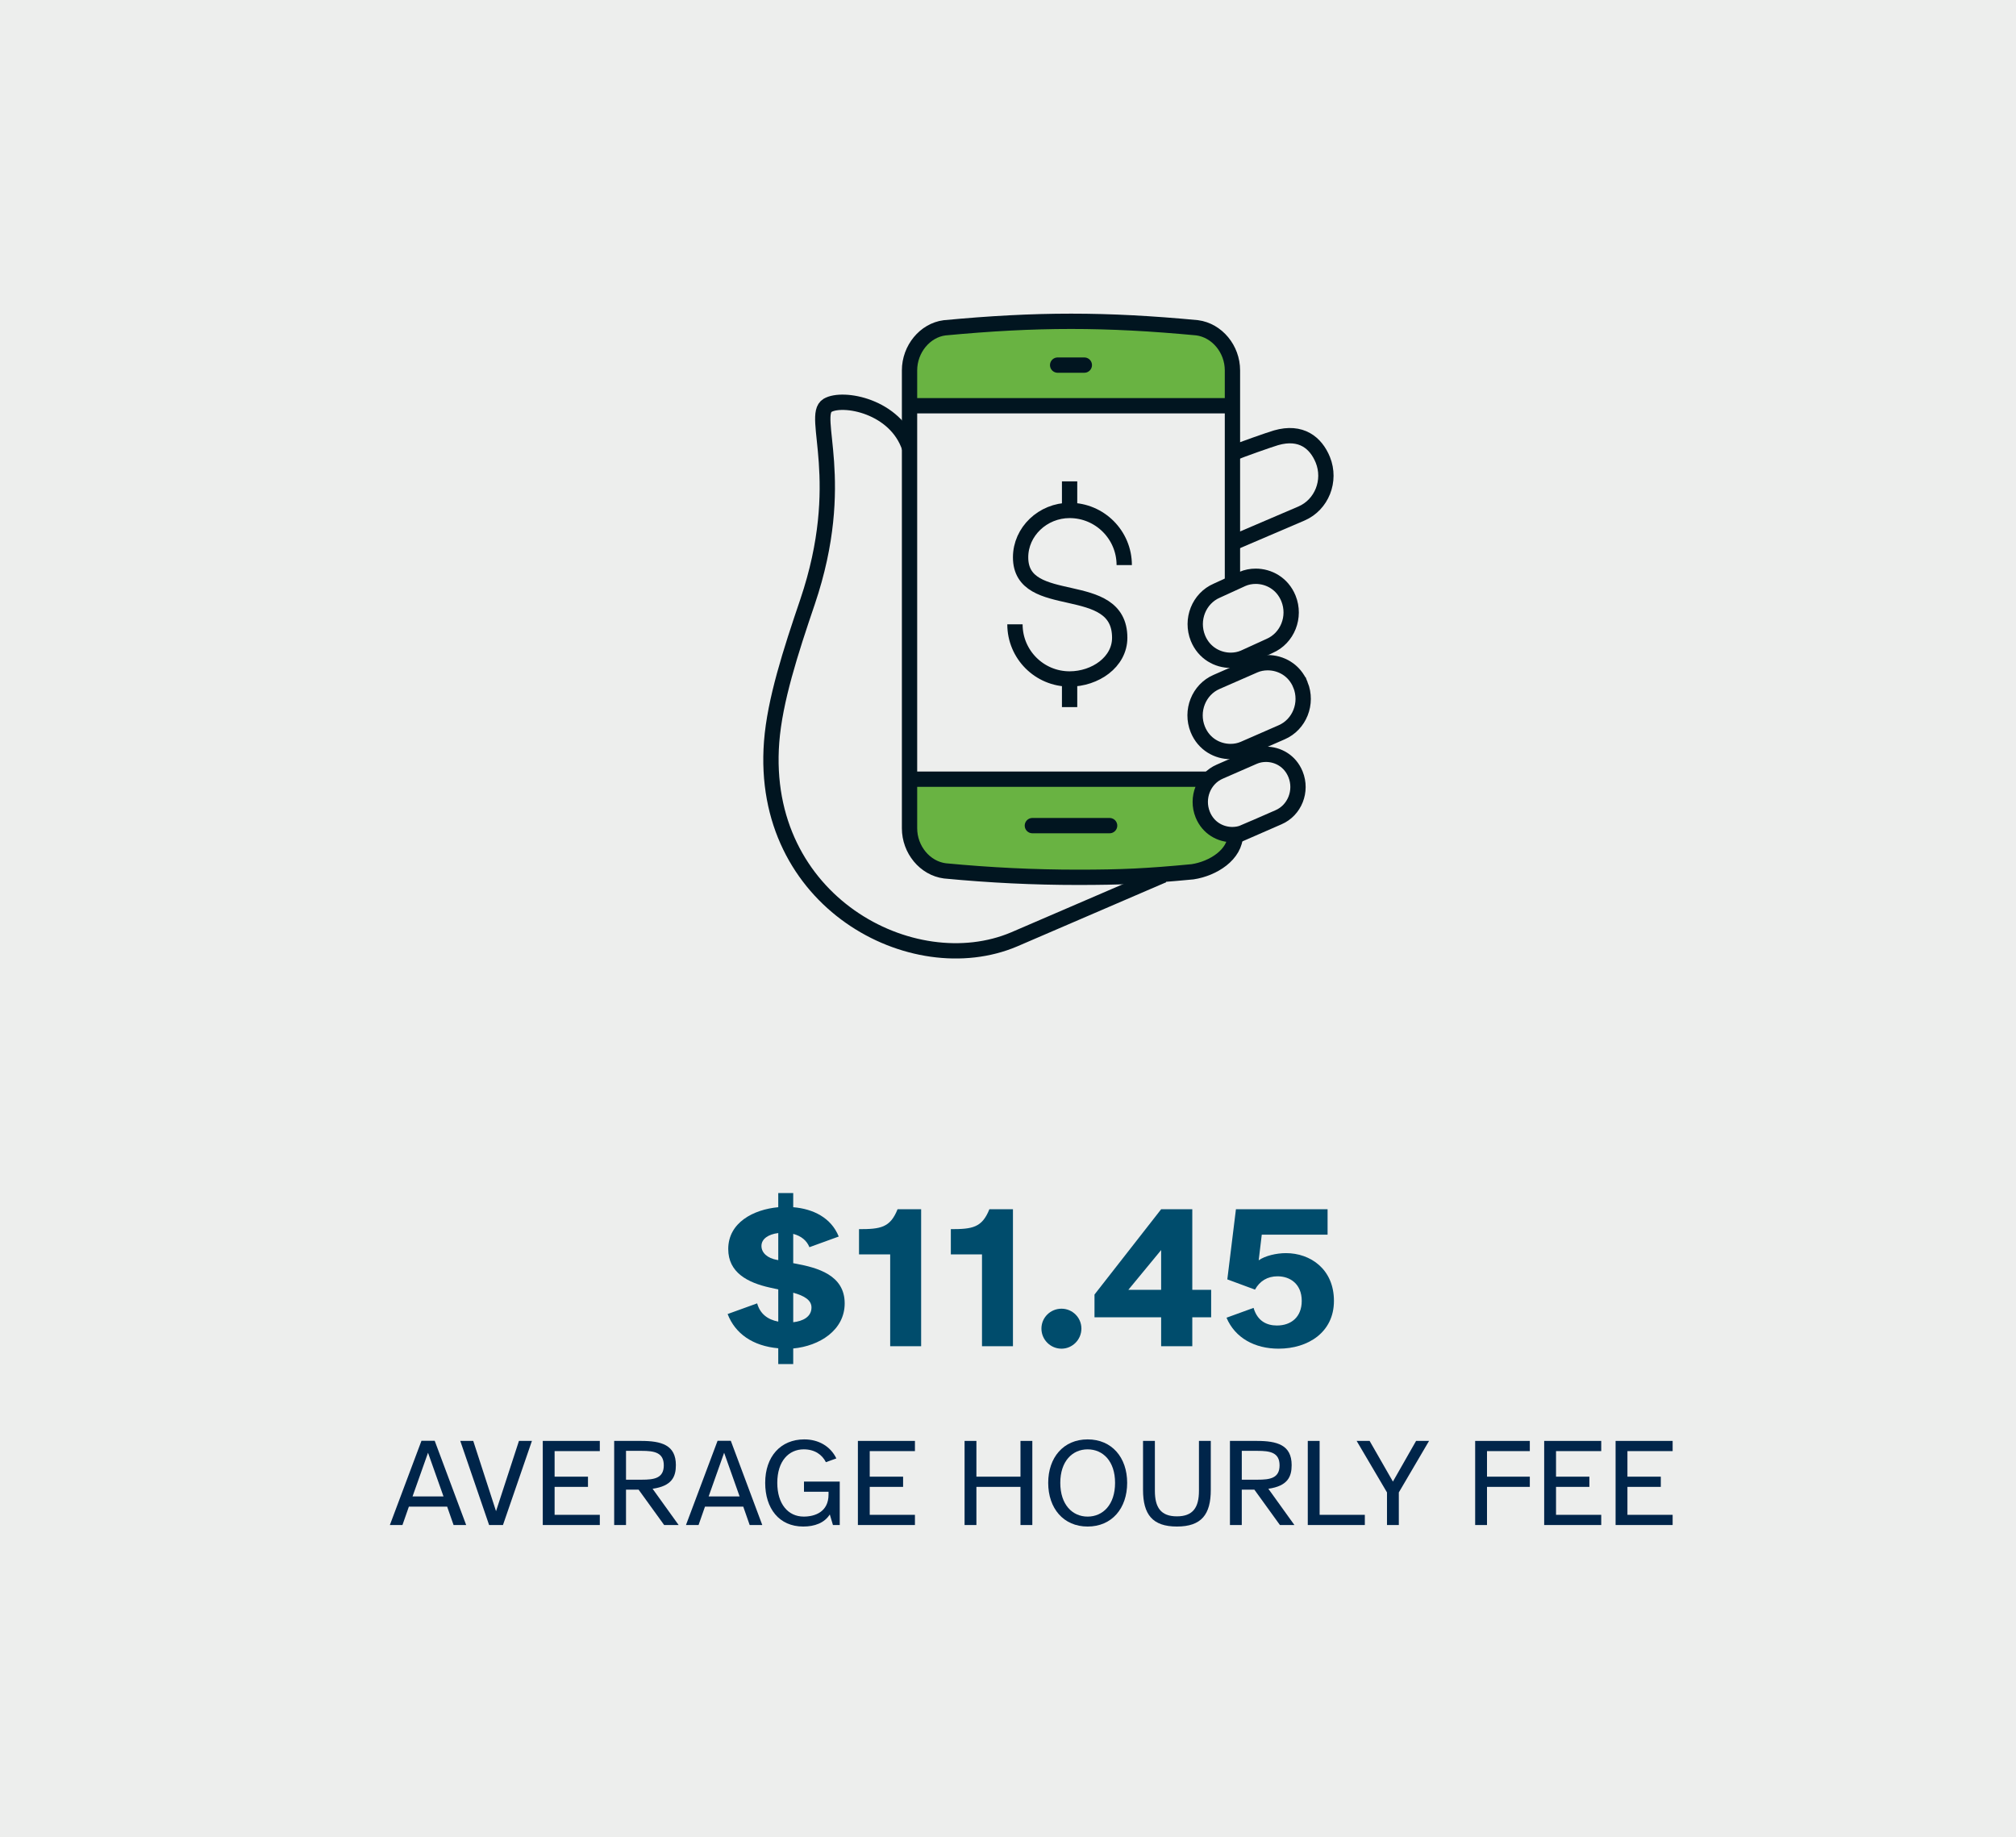 <?xml version="1.0" encoding="UTF-8"?>
<svg id="Layer_1" data-name="Layer 1" xmlns="http://www.w3.org/2000/svg" viewBox="0 0 263.333 240">
  <defs>
    <style>
      .cls-1 {
        fill: #edeeed;
      }

      .cls-1, .cls-2, .cls-3, .cls-4 {
        stroke-width: 0px;
      }

      .cls-2 {
        fill: #00254a;
      }

      .cls-5 {
        stroke-linecap: round;
      }

      .cls-5, .cls-6 {
        fill: none;
        stroke: #011520;
        stroke-miterlimit: 10;
        stroke-width: 2px;
      }

      .cls-3 {
        fill: #004c6c;
      }

      .cls-4 {
        fill: #69b342;
      }
    </style>
  </defs>
  <g>
    <rect class="cls-1" width="263.333" height="240"/>
    <g>
      <polygon class="cls-4" points="119.181 52.998 119.181 48.346 120.264 45.138 122.306 43.346 127.056 42.805 134.099 42.334 141.637 42.334 147.431 42.334 153.556 43.055 156.724 43.263 160.103 45.306 161.368 49.596 160.724 53.221 119.181 52.998"/>
      <polygon class="cls-4" points="119.181 101.778 119.181 108.861 120.264 112.07 122.306 113.861 127.056 114.403 134.099 114.874 141.637 114.874 147.431 114.874 153.556 114.153 156.724 113.945 160.103 111.901 161.368 109.388 160.825 108.461 157.514 107.843 156.431 104.721 156.78 101.555 119.181 101.778"/>
      <path class="cls-6" d="m118.806,58.487c-1.831-5.489-8.744-6.707-10.711-5.538-2.248,1.339,2.732,9.864-2.617,25.673-2.215,6.516-4.27,12.877-4.686,18.281-1.602,20.865,18.421,31.413,31.668,25.803l19.477-8.388"/>
      <path class="cls-6" d="m160.984,76.216v-27.836c0-2.785-2.009-5.226-4.623-5.568-5.94-.558-11.188-.843-16.453-.843-5.258,0-10.533.285-16.533.851-2.562.334-4.57,2.776-4.57,5.56v59.809c0,2.782,2.006,5.228,4.625,5.565,5.942.566,11.612.84,17.344.84s9.006-.152,15-.722c2.682-.407,5.593-2.235,5.593-4.875"/>
      <path class="cls-6" d="m169.869,89.454c-.794-1.967-2.582-2.893-4.281-2.893-.605,0-1.193.114-1.724.343l-4.94,2.162c-2.342,1.005-3.441,3.786-2.468,6.205.798,1.963,2.583,2.893,4.279,2.893.604,0,1.196-.117,1.727-.348l4.939-2.159c2.343-1.007,3.442-3.785,2.468-6.203Z"/>
      <path class="cls-6" d="m162.528,108.704l4.469-1.952c2.118-.912,3.111-3.427,2.228-5.609-.718-1.776-2.333-2.618-3.864-2.616-.547,0-1.081.105-1.564.312l-4.466,1.952c-2.116.913-3.111,3.422-2.229,5.611.72,1.776,2.333,2.615,3.869,2.615.544,0,1.079-.103,1.557-.313Z"/>
      <path class="cls-6" d="m156.477,83.353c.799,1.965,2.588,2.894,4.281,2.894.605,0,1.194-.117,1.724-.346l3.349-1.528c2.345-1.013,3.446-3.792,2.469-6.207-.799-1.964-2.586-2.895-4.28-2.895-.603,0-1.196.117-1.727.347l-3.348,1.531c-2.343,1.009-3.442,3.786-2.468,6.204Z"/>
      <line class="cls-5" x1="134.851" y1="107.843" x2="144.938" y2="107.843"/>
      <line class="cls-5" x1="138.151" y1="47.69" x2="141.636" y2="47.69"/>
      <line class="cls-6" x1="118.806" y1="101.778" x2="157.938" y2="101.778"/>
      <line class="cls-6" x1="160.984" y1="52.998" x2="118.805" y2="52.998"/>
      <path class="cls-6" d="m160.984,70.933l9.018-3.859c2.646-1.14,3.891-4.28,2.788-7.011-.904-2.219-2.832-3.821-6.105-2.881-.813.233-4.629,1.581-5.701,2.032"/>
      <path class="cls-6" d="m146.849,73.811c0-3.942-3.195-7.138-7.137-7.138-3.488,0-6.4,2.759-6.4,6.125,0,7.244,12.947,2.556,12.947,10.509,0,3.185-3.213,5.38-6.547,5.38-3.942,0-7.137-3.194-7.137-7.138"/>
      <line class="cls-6" x1="139.712" y1="66.673" x2="139.712" y2="62.876"/>
      <line class="cls-6" x1="139.712" y1="92.362" x2="139.712" y2="88.687"/>
    </g>
  </g>
  <g>
    <path class="cls-3" d="m95.044,171.639l3.856-1.393c.375,1.339,1.339,2.115,2.758,2.383v-4.204l-1.098-.241c-2.892-.643-5.436-1.955-5.436-5.034,0-3.455,3.293-5.169,6.533-5.463v-1.848h1.955v1.848c2.598.214,4.954,1.365,5.945,3.829l-3.829,1.393c-.349-.884-1.099-1.473-2.116-1.74v3.829l.295.054c2.892.535,6.427,1.499,6.427,5.195,0,3.508-3.294,5.569-6.722,5.891v2.035h-1.955v-2.062c-3.32-.295-5.623-1.901-6.614-4.472Zm6.454-7.07l.16.027v-3.535c-1.285.16-2.195.75-2.195,1.687,0,.911.804,1.607,2.035,1.821Zm4.499,6.213c0-.964-.938-1.526-2.384-1.928v3.856c1.205-.134,2.384-.669,2.384-1.928Z"/>
    <path class="cls-3" d="m112.206,160.552c2.812,0,4.07-.188,5.034-2.598h3.08v17.889h-4.044v-11.997h-4.07v-3.294Z"/>
    <path class="cls-3" d="m124.2,160.552c2.812,0,4.07-.188,5.034-2.598h3.079v17.889h-4.043v-11.997h-4.07v-3.294Z"/>
    <path class="cls-3" d="m138.657,170.942c1.419,0,2.598,1.151,2.598,2.597,0,1.446-1.179,2.625-2.598,2.625-1.446,0-2.624-1.179-2.624-2.625,0-1.445,1.178-2.597,2.624-2.597Z"/>
    <path class="cls-3" d="m151.669,157.954h4.07v10.524h2.463v3.588h-2.463v3.776h-4.07v-3.776h-8.704v-2.973l8.704-11.14Zm-4.285,10.524h4.285v-5.195l-4.285,5.195Z"/>
    <path class="cls-3" d="m160.208,172.12l3.534-1.285c.509,1.74,1.741,2.303,3.053,2.303,1.875,0,3.24-1.125,3.24-3.213,0-2.196-1.499-3.214-3.159-3.214-1.312,0-2.33.616-2.946,1.74l-3.615-1.339,1.125-9.158h11.971v3.32h-8.597l-.401,3.348c.83-.589,2.303-.938,3.562-.938,3.187,0,6.267,2.089,6.267,6.24,0,4.097-3.375,6.239-7.231,6.239-3.106,0-5.678-1.393-6.802-4.044Z"/>
  </g>
  <g>
    <path class="cls-2" d="m55.053,188.195h1.728l4.111,11.004h-1.645l-.839-2.401h-5l-.839,2.401h-1.645l4.129-11.004Zm-1.168,7.271h4.047l-2.023-5.708-2.023,5.708Z"/>
    <path class="cls-2" d="m61.816,188.212l2.977,9.178,2.994-9.178h1.694l-3.783,10.987h-1.81l-3.767-10.987h1.694Z"/>
    <path class="cls-2" d="m78.348,188.212v1.332h-5.905v3.339h4.359v1.333h-4.359v3.651h5.905v1.332h-7.451v-10.987h7.451Z"/>
    <path class="cls-2" d="m80.225,199.199v-10.987h3.487c2.681,0,4.572.526,4.572,3.158,0,1.496-.493,2.731-3.043,3.092l3.405,4.737h-1.892l-3.339-4.622h-1.645v4.622h-1.546Zm1.546-9.688v3.767h2.057c1.611,0,2.878-.181,2.878-1.875s-1.267-1.892-2.878-1.892h-2.057Z"/>
    <path class="cls-2" d="m93.731,188.195h1.728l4.111,11.004h-1.645l-.839-2.401h-5l-.839,2.401h-1.645l4.129-11.004Zm-1.168,7.271h4.047l-2.023-5.708-2.023,5.708Z"/>
    <path class="cls-2" d="m105.066,188.014c1.843,0,3.405.889,4.179,2.484l-1.365.493c-.494-.986-1.464-1.678-2.896-1.678-1.94,0-3.454,1.514-3.454,4.376,0,2.763,1.414,4.408,3.454,4.408,1.464,0,3.24-.609,3.24-2.879v-.362h-3.207v-1.332h4.671v5.675h-.888l-.411-1.382c-.708,1.119-1.99,1.579-3.471,1.579-3.158,0-4.968-2.368-4.968-5.707,0-3.422,2.007-5.676,5.115-5.676Z"/>
    <path class="cls-2" d="m119.51,188.212v1.332h-5.905v3.339h4.359v1.333h-4.359v3.651h5.905v1.332h-7.451v-10.987h7.451Z"/>
    <path class="cls-2" d="m127.54,188.212v4.671h5.757v-4.671h1.547v10.987h-1.547v-4.983h-5.757v4.983h-1.546v-10.987h1.546Z"/>
    <path class="cls-2" d="m142.066,188.014c3.175,0,5.165,2.369,5.165,5.676,0,3.322-1.99,5.707-5.165,5.707-3.158,0-5.148-2.385-5.148-5.707,0-3.307,1.99-5.676,5.148-5.676Zm0,10.084c2.007,0,3.586-1.562,3.586-4.408,0-2.83-1.579-4.376-3.586-4.376-1.99,0-3.569,1.546-3.569,4.376,0,2.846,1.579,4.408,3.569,4.408Z"/>
    <path class="cls-2" d="m149.305,194.61v-6.398h1.547v6.514c0,2.171.772,3.339,2.878,3.339s2.879-1.168,2.879-3.339v-6.514h1.546v6.398c0,3.207-1.217,4.786-4.425,4.786-3.19,0-4.425-1.579-4.425-4.786Z"/>
    <path class="cls-2" d="m160.657,199.199v-10.987h3.487c2.682,0,4.573.526,4.573,3.158,0,1.496-.494,2.731-3.043,3.092l3.404,4.737h-1.892l-3.339-4.622h-1.645v4.622h-1.547Zm1.547-9.688v3.767h2.056c1.612,0,2.879-.181,2.879-1.875s-1.267-1.892-2.879-1.892h-2.056Z"/>
    <path class="cls-2" d="m170.824,188.212h1.547v9.655h5.905v1.332h-7.452v-10.987Z"/>
    <path class="cls-2" d="m178.902,188.212l3.043,5.312,3.026-5.312h1.694l-3.948,6.728v4.26h-1.546v-4.26l-3.964-6.728h1.694Z"/>
    <path class="cls-2" d="m199.827,188.212v1.332h-5.593v3.339h5.593v1.333h-5.593v4.983h-1.546v-10.987h7.139Z"/>
    <path class="cls-2" d="m209.155,188.212v1.332h-5.905v3.339h4.358v1.333h-4.358v3.651h5.905v1.332h-7.452v-10.987h7.452Z"/>
    <path class="cls-2" d="m218.483,188.212v1.332h-5.905v3.339h4.358v1.333h-4.358v3.651h5.905v1.332h-7.452v-10.987h7.452Z"/>
  </g>
</svg>